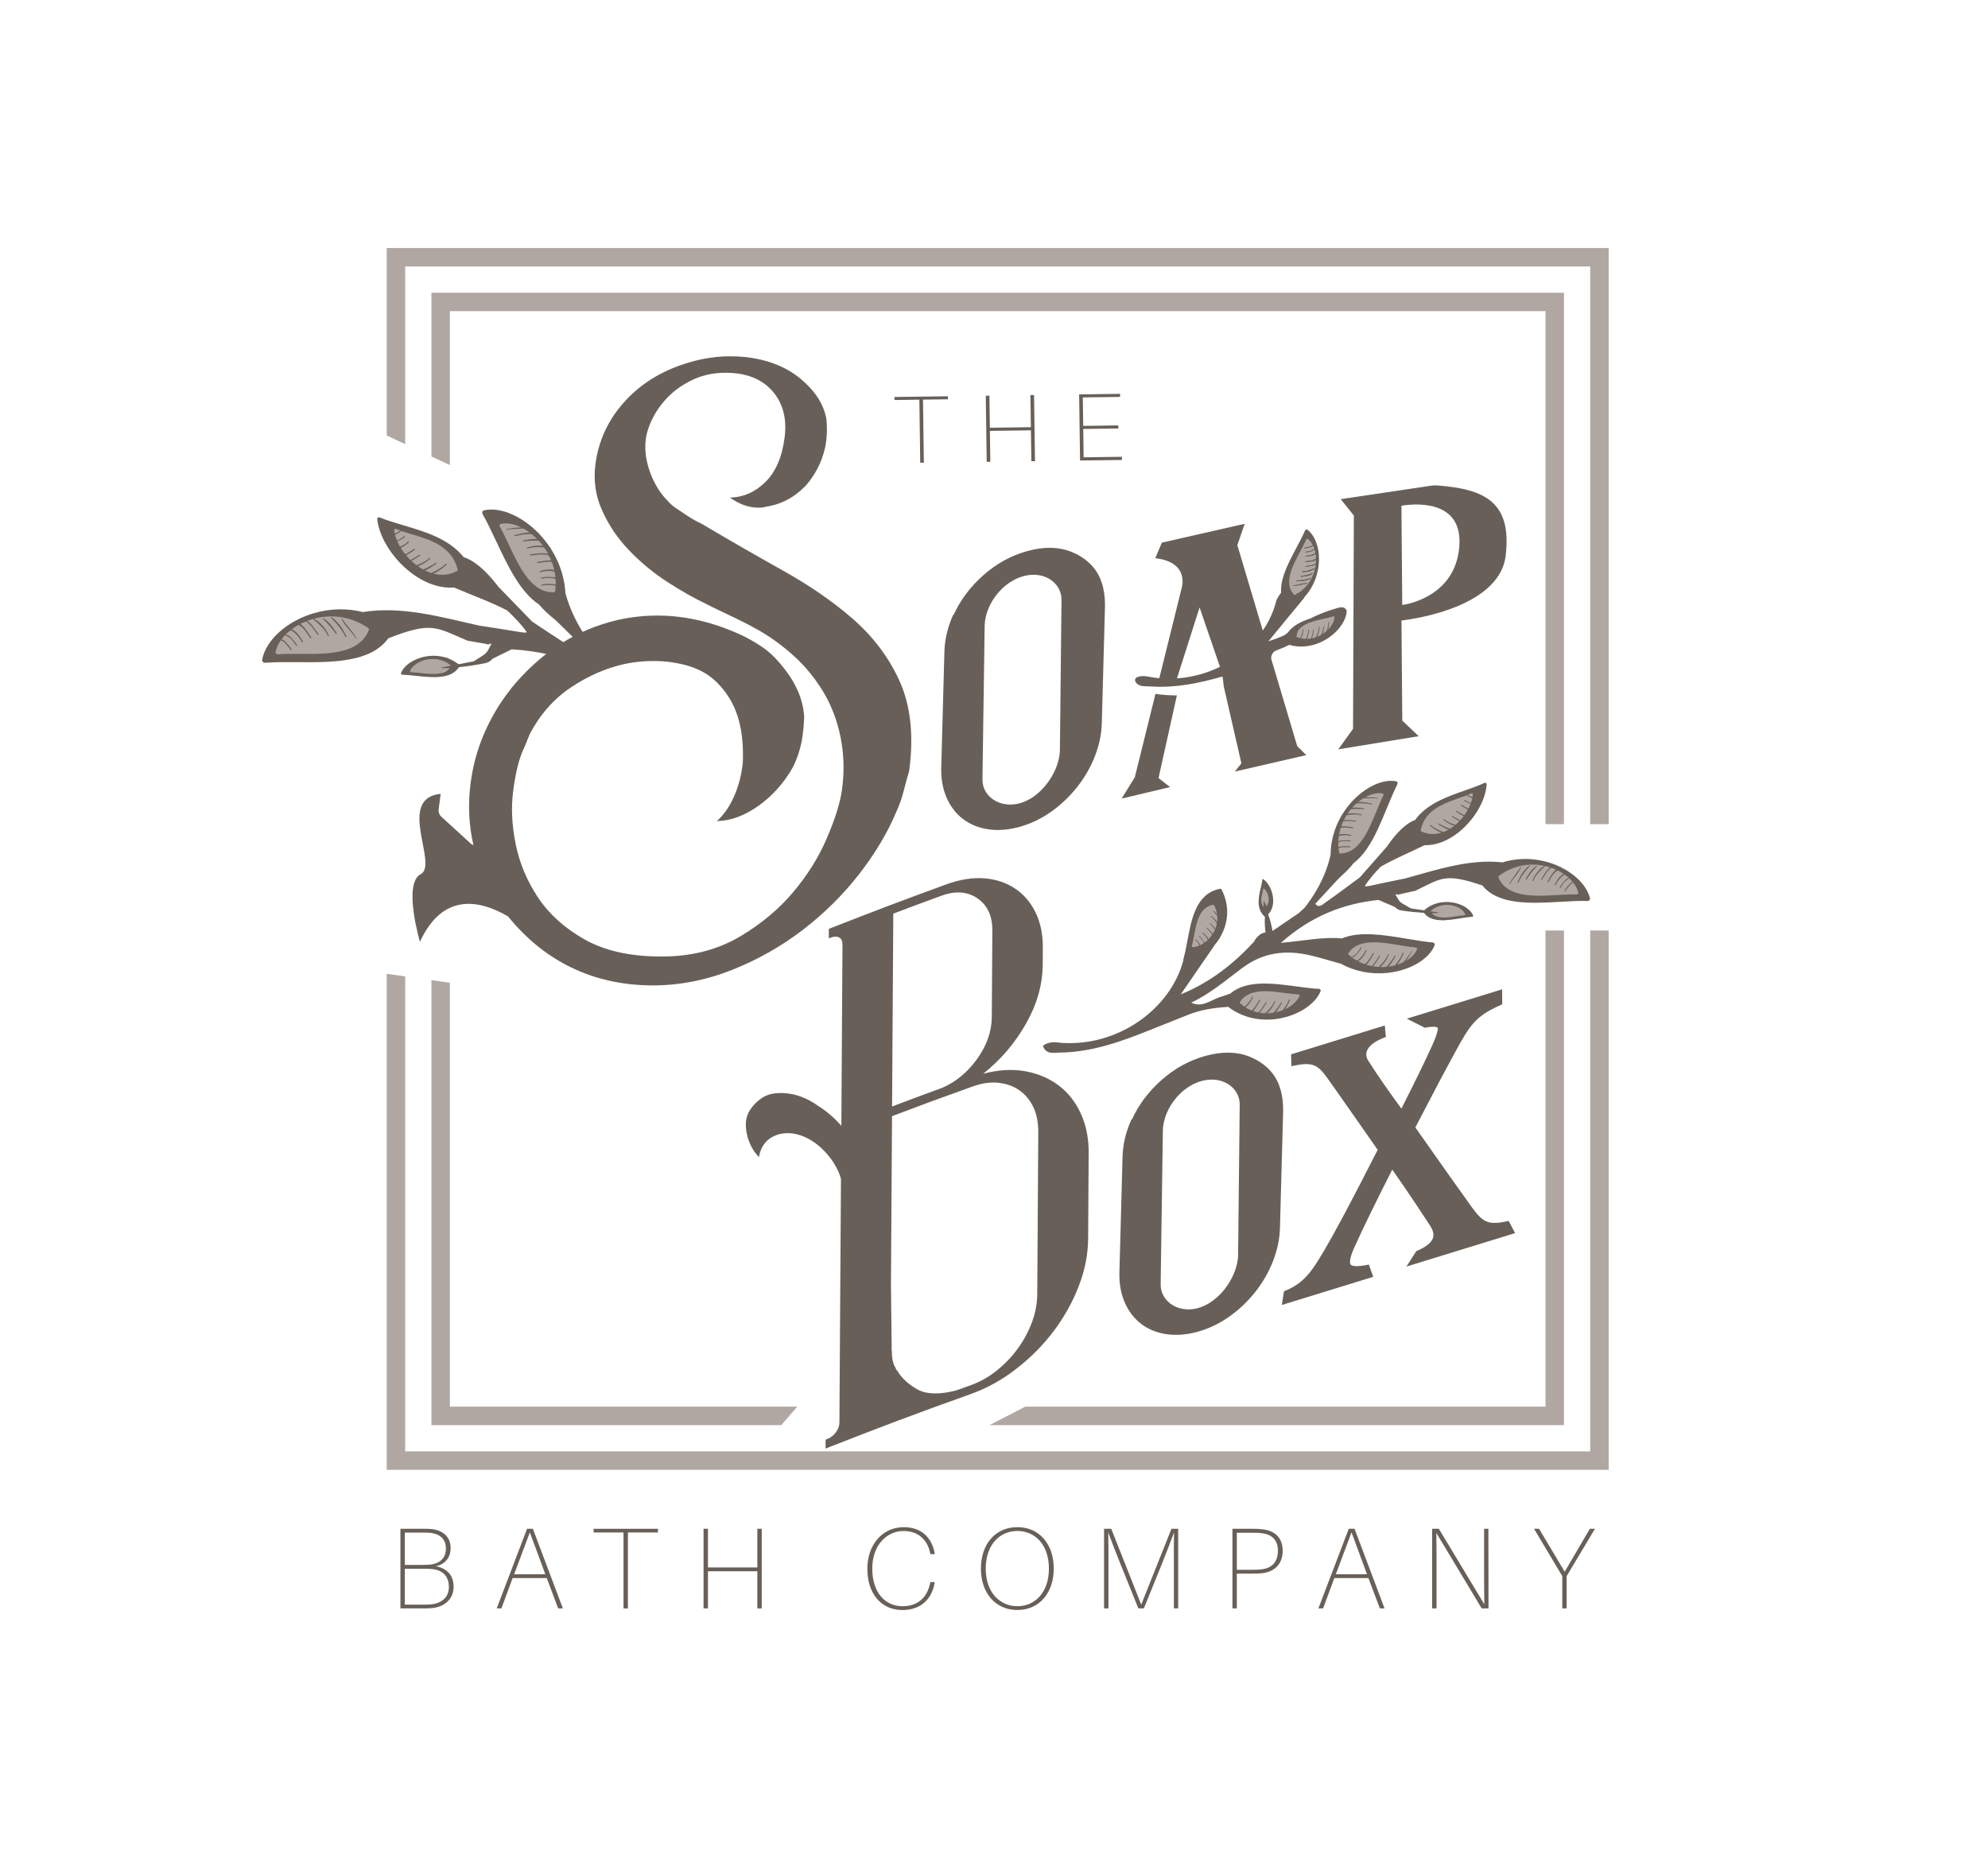 <?xml version="1.0" encoding="utf-8"?>
<!-- Generator: Adobe Illustrator 26.0.2, SVG Export Plug-In . SVG Version: 6.00 Build 0)  -->
<svg version="1.1" id="Layer_1" xmlns="http://www.w3.org/2000/svg" xmlns:xlink="http://www.w3.org/1999/xlink" x="0px" y="0px"
	 viewBox="0 0 459.74 428.04" style="enable-background:new 0 0 459.74 428.04;" xml:space="preserve">
<style type="text/css">
	.st0{fill:#B1A7A2;}
	.st1{fill:#686058;}
</style>
<g>
	<polygon class="st0" points="297.35,137.29 297.35,134.03 298.61,130.59 301.67,123.99 302.89,123.99 304.25,126.03 304.59,130.31 
		302.89,136.54 298.5,139.93 	"/>
	<polygon class="st0" points="299.07,147.1 300.29,145.3 301.5,143.8 305.15,142.52 309.28,141.3 310.27,142.52 308.61,145.52 
		304.7,148.37 300.38,147.97 	"/>
	<polygon class="st0" points="320.13,182.02 316.04,183.18 311.47,187.11 309.48,191.31 308.61,194.87 308.77,197.97 309.59,199.31 
		311.61,198.86 314.31,197.49 318.66,187.24 321.18,183.44 	"/>
	<polygon class="st0" points="327.73,189.65 326.5,194.34 330.61,194.34 335.72,192.45 340.02,188.41 341.9,184.64 341.97,182.47 
		337.63,183.74 330.81,186.78 	"/>
	<polygon class="st0" points="346.49,200.95 349.84,199.31 353.4,199.31 357.83,199.97 362.86,201.87 365.43,205.42 366.5,207.17 
		362.49,207.72 353.85,208.26 349.02,207.38 345.03,204.17 	"/>
	<polygon class="st0" points="330.15,210.48 332.2,209.54 335.04,208.93 337.53,209.54 339.57,211.25 338.84,211.6 333.8,212.86 
		330.81,211.84 	"/>
	<polygon class="st0" points="291.68,209.96 293.61,209.96 293.85,207.38 292.2,204.28 291.35,206.24 	"/>
	<polygon class="st0" points="310.27,219.06 314.31,217.23 321.18,217.23 330.15,218.74 328.94,220.4 327.12,222.35 320.79,224.38 
		315.48,224.13 310.87,221.98 	"/>
	<polygon class="st0" points="275.08,220.8 281.74,216.26 282.63,211.84 281.14,207.12 277.8,208.93 275.62,215.21 	"/>
	<polygon class="st0" points="284.62,231.12 288.5,228.83 296.88,228.83 302.08,229.61 302.68,231.21 299.07,233.97 291.35,235.19 
		285.77,233.42 	"/>
	<polygon class="st0" points="89.43,121.79 92.55,129.16 98.28,133.16 105.06,134.05 107.73,132.63 105.86,129.01 100.8,124.79 	"/>
	<polygon class="st0" points="114.24,121.05 115.93,125.55 122.85,136.98 127.87,139.25 129.56,138.71 129.56,134.44 128.14,129.31 
		125.1,124.65 119.49,120.45 116.46,119.64 	"/>
	<polygon class="st0" points="62.11,151.33 64.85,146.65 70.29,143.43 75.65,141.83 80.13,141.83 86.7,144.82 86.26,147.89 
		83.14,150.43 76.48,152.43 	"/>
	<polygon class="st0" points="93.67,154.78 95.99,152.78 98.89,152.16 100.8,152.06 103.35,152.06 104.29,152.96 104.97,154.07 
		103.35,155.1 100.8,156.25 93.62,155.7 	"/>
	<polygon class="st0" points="357.41,325.34 237.09,325.34 228.83,329.61 361.68,329.61 361.68,215.21 357.41,215.21 	"/>
	<g>
		<polygon class="st0" points="104.04,227.3 99.77,226.69 99.77,329.61 180.67,329.61 184.37,325.34 104.04,325.34 		"/>
		<polygon class="st0" points="99.77,67.7 99.77,105.57 104.04,107.57 104.04,71.97 357.41,71.97 357.41,190.62 361.68,190.62 
			361.68,67.7 		"/>
	</g>
	<g>
		<path class="st1" d="M104.9,366.99c0,3.04-2.35,4.73-5.02,4.94C99.13,372,98.63,372,97.93,372H92.6v-18.42h4.83
			c0.77,0,1.26,0,2.16,0.05c2.83,0.24,4.62,1.81,4.62,4.4c0,2.27-1.31,3.76-3.42,4.22C103.51,362.77,104.9,364.45,104.9,366.99
			 M93.61,361.94h4.22c0.43,0,0.88-0.03,1.47-0.05c1.92-0.16,3.82-1.12,3.82-3.71c0-2.64-1.95-3.58-3.95-3.68
			c-0.59-0.03-1.04-0.03-1.68-0.03h-3.87V361.94z M103.81,367.07c0-2.16-1.1-4.03-4.22-4.19c-0.61-0.05-0.99-0.05-1.41-0.05h-4.56
			v8.3h4.73c0.43,0,0.88-0.03,1.23-0.05C101.7,370.91,103.81,369.74,103.81,367.07"/>
		<path class="st1" d="M118.55,364.98l-2.59,7.02h-1.09l7.02-18.42h1.34l6.94,18.42h-1.09l-2.64-7.02H118.55z M126.11,364.1
			l-3.58-9.69l-3.63,9.69H126.11z"/>
		<polygon class="st1" points="145.21,354.44 145.21,372.01 144.19,372.01 144.19,354.44 137.28,354.44 137.28,353.59 
			152.15,353.59 152.15,354.44 		"/>
		<polygon class="st1" points="176.16,372 175.14,372 175.14,363.41 163.72,363.41 163.72,372 162.7,372 162.7,353.58 
			163.72,353.58 163.72,362.53 175.14,362.53 175.14,353.58 176.16,353.58 		"/>
		<path class="st1" d="M216.13,359.17l0.03,0.27h-1.01l-0.05-0.27c-0.59-2.91-2.64-5.07-6.14-5.07c-3.82,0-7.24,3.18-7.24,8.7
			c0,5.74,3.15,8.7,7.02,8.7c3.74,0,5.74-2.29,6.35-5.31l0.05-0.27h1.01l-0.03,0.27c-0.61,3.42-2.94,6.19-7.45,6.19
			c-4.78,0-8.09-3.68-8.09-9.53c0-5.71,3.6-9.64,8.44-9.64C213.22,353.21,215.52,355.8,216.13,359.17"/>
		<path class="st1" d="M243.69,362.79c0,5.53-3.26,9.58-8.41,9.58c-5.18,0-8.44-4.06-8.44-9.58c0-5.55,3.26-9.58,8.44-9.58
			C240.44,353.21,243.69,357.24,243.69,362.79 M242.57,362.79c0-5.55-3.25-8.7-7.29-8.7c-4.06,0-7.32,3.15-7.32,8.7
			c0,5.53,3.26,8.7,7.32,8.7C239.32,371.5,242.57,368.32,242.57,362.79"/>
		<path class="st1" d="M272.46,372h-0.99v-10.38c0-2.32-0.03-4.94,0.03-7.18c-0.83,2.24-1.84,4.89-2.77,7.18L264.53,372h-1.28
			l-4.19-10.41c-0.91-2.27-1.95-4.91-2.77-7.13c0.05,2.24,0.05,4.83,0.05,7.15V372h-1.02v-18.42h1.66l6.94,17.54l6.99-17.54h1.55
			V372z"/>
		<path class="st1" d="M296.63,358.66c0,3.2-2,4.83-4.54,5.18c-0.86,0.11-1.66,0.11-2.59,0.11h-3.47V372h-1.02v-18.42h4.48
			c0.94,0,1.74,0.03,2.59,0.14C294.68,354.04,296.63,355.53,296.63,358.66 M295.53,358.66c0-2.59-1.55-3.76-3.55-4.03
			c-0.77-0.11-1.49-0.13-2.43-0.13h-3.52v8.57h3.52c0.93,0,1.66-0.03,2.43-0.13C293.99,362.64,295.53,361.38,295.53,358.66"/>
		<path class="st1" d="M308.57,364.98l-2.59,7.02h-1.09l7.02-18.42h1.34l6.94,18.42h-1.09l-2.64-7.02H308.57z M316.13,364.1
			l-3.58-9.69l-3.63,9.69H316.13z"/>
		<path class="st1" d="M342.65,372l-10.49-17.46c0.05,2.4,0.05,5.23,0.05,7.63V372h-1.02v-18.42h1.55l10.52,17.46
			c-0.05-2.4-0.05-5.26-0.05-7.66v-9.8h0.99l0.03,18.42H342.65z"/>
		<polygon class="st1" points="362.3,372 361.29,372 361.29,364.53 354.75,353.58 355.92,353.58 361.85,363.52 367.67,353.58 
			368.85,353.58 362.3,364.53 		"/>
		<polygon class="st1" points="213.45,92.43 213.65,107.01 212.81,107.03 212.61,92.44 206.87,92.52 206.86,91.82 219.2,91.65 
			219.21,92.35 		"/>
		<polygon class="st1" points="239.35,106.66 238.51,106.67 238.41,99.53 228.92,99.66 229.02,106.8 228.18,106.81 227.97,91.52 
			228.81,91.51 228.91,98.93 238.4,98.8 238.29,91.38 239.13,91.37 		"/>
		<polygon class="st1" points="259.46,106.38 249.77,106.51 249.56,91.22 259.02,91.09 259.03,91.8 250.41,91.92 250.5,98.5 
			258.61,98.39 258.62,99.1 250.51,99.21 250.6,105.77 259.45,105.65 		"/>
		<path class="st1" d="M332.41,112.28c-0.48-0.04-0.97-0.02-1.45,0.05l-20.91,3.12l3.04,3.79l-0.19,49.33l-3.41,4.74l18.59-3.04
			l-3.79-3.61l-0.19-23.15c0,0,22.58-2.28,24.1-14.99C349.67,116.1,343.35,113.11,332.41,112.28z M337.37,127.4
			c-1.52,11.19-13.09,12.52-13.09,12.52l-0.19-22.96C328.83,116.21,338.89,116.21,337.37,127.4z"/>
		<path class="st1" d="M207.9,157.22c-2.54-5.46-6.15-10.16-10.81-14.2c-4.66-4.04-10.05-7.72-16.16-11.13
			c-6.1-3.41-12.29-6.96-18.55-10.68c-1.34-0.64-2.49-1.29-3.45-1.94c-0.95-0.65-1.79-1.21-2.51-1.67
			c-0.72-0.46-1.36-1.02-1.92-1.67c-1.72-1.7-3.07-3.83-4.04-6.36c-0.97-2.53-1.41-5.15-1.16-7.64c0.19-1.87,0.88-3.81,1.89-5.69
			c1.02-1.88,2.34-3.56,3.95-5.05c1.62-1.49,3.49-2.68,5.61-3.6c2.13-0.92,4.48-1.37,7.07-1.37c4.66,0,8.25,1.36,10.74,4.16
			c2.49,2.79,3.46,6.4,2.88,10.86c-0.57,4.46-2.05,7.88-4.42,10.23c-2.38,2.35-5.12,3.56-8.23,3.6c2.25,1.63,4.55,2.41,6.89,2.35
			c0.52-0.01,1.05-0.09,1.59-0.24c2.91-0.47,5.46-1.66,7.64-3.53c0.13-0.01,0.2-0.07,0.22-0.2c0.09-0.08,0.13-0.12,0.22-0.2
			c0.26-0.24,0.4-0.36,0.66-0.6c0.09-0.08,0.13-0.12,0.22-0.2c1.52-1.72,2.63-3.54,3.4-5.31c0.67-1.54,1.19-3.23,1.42-5.01
			c0.21-1.66,0.24-3.37,0.07-5.13c-0.59-3.51-2.65-6.62-5.99-9.4c-3.26-2.72-7.53-4.43-12.77-5.02c-1.15-0.12-2.37-0.17-3.67-0.17
			c-3.89,0-7.77,0.78-11.55,2.14c-5.06,1.82-9.5,4.66-13.07,8.76c-3.57,4.09-5.69,8.78-6.38,14.14c-0.47,3.7,0.04,7.24,1.56,10.62
			c1.51,3.37,3.58,6.45,6.21,9.19c2.63,2.74,5.56,5.18,8.78,7.28c3.23,2.11,6.31,3.84,9.24,5.23c0.44,0.23,0.65,0.34,1.09,0.56
			c2.08,1,4,1.92,5.77,2.77c1.77,0.85,3.5,1.75,5.19,2.71c2.89,1.67,5.62,3.67,8.17,6c2.55,2.33,4.76,5.03,6.64,8.11
			c1.87,3.09,3.21,6.54,4.01,10.39c0.8,3.84,0.99,8.16,0.32,12.65c-0.47,3.14-1.73,6.92-3.57,11.17c-1.84,4.25-4.4,8.33-7.69,12.23
			c-3.28,3.89-7.35,7.31-12.19,10.19c-4.84,2.88-10.45,4.47-16.82,4.66c-0.54,0-0.82,0.01-1.36,0.01
			c-7.26,0.04-13.21-1.33-17.86-3.95c-4.65-2.62-8.25-5.91-10.8-9.76c-2.55-3.85-4.26-7.97-5.13-12.31
			c-0.87-4.34-1.07-8.36-0.59-12.05c0.04-0.31,0.06-0.46,0.1-0.76c0.23-1.78,0.55-3.5,0.95-5.14c0.4-1.64,0.96-3.2,1.67-4.68
			c0.19-0.5,0.38-0.96,0.57-1.4c0.19-0.43,0.37-0.9,0.57-1.4c2.4-4.55,5.54-8.11,9.44-10.73c3.9-2.62,8.01-4.46,12.25-5.41
			c2.51-0.56,5.09-0.79,7.67-0.74c1.55,0.03,3.02,0.18,4.41,0.44c3.93,0.67,7.05,2.1,9.35,4.35c2.3,2.25,3.94,4.88,4.92,7.89
			c0.97,3.02,1.27,6.17,1.26,9.1c0,0.73-0.01,1.59-0.12,2.48c-0.28,2.17-0.8,4.22-1.56,6.15c-1.13,2.83-2.59,5.04-4.35,6.61
			c3.25-0.08,6.48-1.29,9.69-3.59c3.21-2.3,5.82-5.24,7.83-8.78c1.21-2.35,1.99-4.93,2.35-7.73c0.16-1.27,0.27-2.61,0.32-4
			c-0.23-4.28-2.16-8.45-5.77-12.58c-1.24-1.46-2.57-2.67-4-3.63c-1.43-0.96-2.88-1.8-4.34-2.52c-6.35-3-12.69-4.57-19.02-4.7
			c-3.36-0.07-6.71,0.27-10.04,1.02c-9.62,2.26-17.87,7.5-24.79,16.05c-0.02,0.13-0.1,0.25-0.24,0.36c-2.32,2.98-4.27,6.27-5.83,9.9
			c-1.57,3.63-2.61,7.47-3.13,11.55c-0.62,4.85-0.39,9.59,0.67,14.21c-0.35-0.19-0.54-0.29-0.54-0.29l-6.88-6.29
			c-0.47-0.43-0.7-1.06-0.62-1.69l0.46-3.6c-10.36,1.06-0.43,16.43-4.61,18.58c-4.17,2.16-0.18,15.64-0.18,15.64
			c5.23-11.32,13.64-9.79,20.37-5.87c0.55,0.68,1.11,1.35,1.71,2c8.05,8.94,18.64,13.86,31.44,13.96
			c6.41,0.05,12.69-1.22,18.63-3.57c5.94-2.35,11.39-5.45,16.34-9.23c4.95-3.79,9.29-8.09,13.02-12.86
			c3.72-4.77,6.61-9.61,8.66-14.49c0.72-1.59,1.28-3.16,1.67-4.71c0.39-1.55,0.82-3.11,1.28-4.67c0.01-0.03,0.01-0.06,0.02-0.09
			C211.37,169.97,210.57,162.97,207.9,157.22z"/>
	</g>
	<g>
		<g>
			<path class="st1" d="M292.69,215.79c0.02,0,0.03,0,0.04,0c0-0.03,0-0.05-0.01-0.08L292.69,215.79z"/>
			<path class="st1" d="M303.97,208.8c0.01,0.02,0.02,0.03,0.03,0.04c0.01,0,0.02-0.01,0.03-0.01
				C304.04,208.83,303.97,208.8,303.97,208.8z"/>
		</g>
		<g>
			<path class="st1" d="M326.47,194.92c0.01,0,0.01,0,0.02,0c0-0.02,0.01-0.03,0.01-0.05L326.47,194.92z"/>
			<path class="st1" d="M325.56,195.13c0.01,0.01,0.02,0.02,0.03,0.03c0.01,0,0.02,0,0.03,0L325.56,195.13z"/>
		</g>
		<path class="st1" d="M311.14,197.36c-0.95,0.24-1.9,0.49-2.85,0.73c-1.22,3.2-2.45,6.4-3.67,9.61l-0.05-0.03
			c3.09-3.54,7.64-5.69,9.73-10.18C313.26,197.2,312.11,199.62,311.14,197.36"/>
		<path class="st1" d="M298.33,231.26c-0.6,1.45-1.48,2.98-2.79,3.91c-0.05,0.04-0.13-0.03-0.09-0.09c1.08-1.21,2.04-2.4,2.68-3.91
			C298.18,231.06,298.37,231.15,298.33,231.26"/>
		<path class="st1" d="M296.44,231.99c-0.65,1.07-1.33,2.4-2.48,3.03c-0.06,0.03-0.15-0.04-0.09-0.09c0.94-0.97,1.7-1.92,2.4-3.07
			C296.34,231.75,296.51,231.88,296.44,231.99"/>
		<path class="st1" d="M294.89,231.62c-0.51,1.38-1.61,2.8-2.93,3.52c-0.04,0.03-0.11-0.03-0.07-0.07c1.1-1.09,2.26-2.05,2.82-3.53
			C294.75,231.43,294.93,231.51,294.89,231.62"/>
		<path class="st1" d="M292.86,231.96c-0.71,1.05-1.3,2.44-2.56,2.97c-0.05,0.02-0.13-0.02-0.14-0.08c-0.01-0.1-0.01-0.19-0.01-0.29
			c0-0.05,0.07-0.08,0.1-0.02c0.17,0.41,1.2-0.84,1.38-1.07c0.39-0.53,0.71-1.09,1.07-1.63
			C292.77,231.74,292.93,231.86,292.86,231.96"/>
		<path class="st1" d="M291.43,231.38c-0.49,0.73-1.69,3.48-3,2.88c-0.06-0.03-0.05-0.11,0.01-0.12c1.46-0.21,2.09-1.83,2.81-2.89
			C291.34,231.14,291.51,231.27,291.43,231.38"/>
		<path class="st1" d="M289.75,230.63c-0.45,1.03-1.21,2.27-2.35,2.68c-0.06,0.02-0.16-0.02-0.16-0.09c0-0.1,0-0.2,0-0.3
			c0-0.06,0.09-0.06,0.11-0.01c0.02,0.04,0.04,0.09,0.06,0.14c0.99-0.57,1.68-1.48,2.14-2.5
			C289.6,230.43,289.8,230.51,289.75,230.63"/>
		<path class="st1" d="M287.47,229.19c-0.21,0.55-0.66,1.07-1.06,1.5c-0.19,0.2-0.66,0.79-1.01,0.55c-0.05-0.03-0.02-0.09,0.03-0.1
			c0.43-0.09,0.82-0.6,1.08-0.9c0.29-0.34,0.61-0.71,0.77-1.12C287.33,228.99,287.51,229.07,287.47,229.19"/>
		<path class="st1" d="M280.66,207.4c1.02,0.86,1.7,2.05,2.61,3.02c0.03,0.03-0.03,0.08-0.06,0.06c-1.08-0.79-1.64-2.1-2.62-3
			C280.55,207.43,280.61,207.35,280.66,207.4"/>
		<path class="st1" d="M280.6,209.04c1.03,0.8,2.05,1.84,2.5,3.09c0.02,0.05-0.06,0.1-0.09,0.05c-0.73-1.13-1.46-2.16-2.52-3.01
			C280.41,209.11,280.52,208.97,280.6,209.04"/>
		<path class="st1" d="M280.76,210.7c0.71,0.75,1.62,1.6,1.87,2.66c0.01,0.05-0.06,0.11-0.09,0.05c-0.56-0.96-1.16-1.78-1.92-2.6
			C280.54,210.73,280.68,210.63,280.76,210.7"/>
		<path class="st1" d="M280.12,211.86c0.99,0.71,1.88,1.91,2.16,3.12c0.01,0.04-0.05,0.09-0.07,0.04c-0.62-1.12-1.14-2.26-2.19-3.03
			C279.94,211.93,280.04,211.8,280.12,211.86"/>
		<path class="st1" d="M279.94,213.55c0.68,0.8,1.66,1.58,1.8,2.7c0.01,0.05-0.04,0.1-0.09,0.09c-0.08-0.01-0.16-0.03-0.23-0.05
			c-0.04-0.01-0.05-0.08,0-0.08c0.36-0.04-0.4-1.15-0.55-1.34c-0.33-0.43-0.72-0.81-1.06-1.22
			C279.74,213.58,279.88,213.47,279.94,213.55"/>
		<path class="st1" d="M279.16,214.56c0.47,0.55,2.4,2.12,1.63,3.03c-0.04,0.04-0.1,0.01-0.09-0.04c0.16-1.21-1-2.07-1.68-2.89
			C278.95,214.59,279.09,214.48,279.16,214.56"/>
		<path class="st1" d="M278.19,215.74c0.73,0.59,1.54,1.47,1.62,2.47c0,0.05-0.05,0.12-0.11,0.11c-0.08-0.02-0.16-0.04-0.24-0.07
			c-0.05-0.01-0.03-0.08,0.02-0.09c0.04-0.01,0.08-0.01,0.12-0.02c-0.23-0.92-0.81-1.67-1.52-2.26
			C277.99,215.81,278.11,215.67,278.19,215.74"/>
		<path class="st1" d="M277.43,216.52c0.37,0.34,0.69,0.77,0.96,1.2c0.14,0.23,0.49,0.71,0.26,0.99c-0.03,0.03-0.08,0.02-0.08-0.02
			c-0.04-0.75-0.73-1.56-1.24-2.04C277.25,216.59,277.35,216.46,277.43,216.52"/>
		<path class="st1" d="M276.53,217.24c0.39,0.29,0.71,0.76,0.96,1.17c0.12,0.2,0.49,0.7,0.21,0.93c-0.04,0.03-0.08,0-0.07-0.04
			c0.03-0.37-0.3-0.79-0.48-1.06c-0.2-0.3-0.43-0.64-0.72-0.87C276.35,217.31,276.45,217.18,276.53,217.24"/>
		<path class="st1" d="M326.54,220c-0.67,1.46-1.83,2.64-2.66,4.01c-0.03,0.05-0.11,0-0.09-0.05c0.57-1.51,1.91-2.58,2.64-4.01
			C326.46,219.89,326.57,219.93,326.54,220"/>
		<path class="st1" d="M324.61,220.46c-0.59,1.45-1.48,2.98-2.79,3.91c-0.05,0.04-0.13-0.03-0.09-0.08c1.08-1.21,2.04-2.4,2.68-3.91
			C324.46,220.26,324.66,220.34,324.61,220.46"/>
		<path class="st1" d="M322.72,221.18c-0.65,1.07-1.33,2.4-2.48,3.03c-0.06,0.03-0.15-0.04-0.09-0.09c0.94-0.97,1.7-1.92,2.4-3.07
			C322.62,220.94,322.79,221.07,322.72,221.18"/>
		<path class="st1" d="M321.17,220.82c-0.51,1.38-1.61,2.8-2.93,3.52c-0.04,0.02-0.11-0.03-0.07-0.07c1.1-1.09,2.26-2.05,2.82-3.53
			C321.03,220.62,321.21,220.7,321.17,220.82"/>
		<path class="st1" d="M319.14,221.15c-0.71,1.05-1.3,2.44-2.56,2.97c-0.05,0.02-0.13-0.02-0.14-0.08c-0.01-0.1-0.01-0.19-0.01-0.29
			c0-0.05,0.07-0.08,0.1-0.02c0.17,0.41,1.2-0.84,1.38-1.07c0.39-0.52,0.71-1.09,1.07-1.63
			C319.05,220.93,319.21,221.05,319.14,221.15"/>
		<path class="st1" d="M317.72,220.57c-0.49,0.73-1.69,3.48-3,2.88c-0.06-0.03-0.05-0.11,0.01-0.12c1.46-0.21,2.09-1.83,2.81-2.89
			C317.62,220.33,317.79,220.46,317.72,220.57"/>
		<path class="st1" d="M316.03,219.83c-0.45,1.03-1.21,2.27-2.35,2.68c-0.06,0.02-0.16-0.02-0.16-0.09c0-0.1,0-0.2,0-0.3
			c0-0.06,0.09-0.06,0.11-0.01c0.02,0.04,0.04,0.09,0.06,0.14c0.99-0.57,1.68-1.48,2.14-2.5
			C315.88,219.62,316.08,219.71,316.03,219.83"/>
		<path class="st1" d="M314.87,219.19c-0.28,0.55-0.67,1.06-1.09,1.51c-0.22,0.24-0.66,0.79-1.07,0.62c-0.05-0.02-0.05-0.09,0-0.1
			c0.86-0.29,1.58-1.35,1.97-2.1C314.75,219.01,314.93,219.08,314.87,219.19"/>
		<path class="st1" d="M349.03,204.49c0.67-1.46,1.83-2.64,2.66-4.01c0.03-0.05,0.11,0,0.09,0.05c-0.57,1.51-1.91,2.58-2.64,4.01
			C349.11,204.6,349,204.56,349.03,204.49"/>
		<path class="st1" d="M350.96,204.03c0.6-1.45,1.48-2.98,2.79-3.91c0.05-0.04,0.13,0.04,0.09,0.09c-1.08,1.21-2.04,2.4-2.68,3.91
			C351.11,204.23,350.91,204.14,350.96,204.03"/>
		<path class="st1" d="M352.84,203.31c0.65-1.07,1.33-2.39,2.48-3.03c0.06-0.03,0.15,0.03,0.09,0.09c-0.94,0.97-1.7,1.93-2.4,3.07
			C352.95,203.55,352.78,203.42,352.84,203.31"/>
		<path class="st1" d="M354.4,203.67c0.51-1.38,1.61-2.8,2.93-3.52c0.04-0.02,0.12,0.03,0.07,0.07c-1.1,1.09-2.26,2.05-2.82,3.53
			C354.54,203.86,354.35,203.78,354.4,203.67"/>
		<path class="st1" d="M356.42,203.33c0.71-1.05,1.3-2.44,2.56-2.97c0.05-0.02,0.13,0.02,0.14,0.08c0.01,0.09,0.01,0.19,0.01,0.29
			c0,0.05-0.07,0.08-0.1,0.02c-0.17-0.41-1.2,0.84-1.38,1.07c-0.39,0.53-0.71,1.1-1.07,1.63
			C356.51,203.55,356.35,203.43,356.42,203.33"/>
		<path class="st1" d="M357.85,203.92c0.49-0.73,1.69-3.48,3-2.88c0.06,0.03,0.05,0.11-0.01,0.12c-1.46,0.21-2.09,1.83-2.81,2.89
			C357.95,204.15,357.78,204.02,357.85,203.92"/>
		<path class="st1" d="M359.54,204.66c0.45-1.03,1.21-2.27,2.35-2.68c0.06-0.02,0.16,0.02,0.16,0.09c0,0.1,0,0.2,0,0.3
			c0,0.06-0.09,0.06-0.11,0.01c-0.02-0.05-0.04-0.09-0.06-0.14c-0.99,0.57-1.68,1.48-2.14,2.5
			C359.68,204.86,359.48,204.78,359.54,204.66"/>
		<path class="st1" d="M360.69,205.29c0.28-0.55,0.67-1.06,1.09-1.51c0.22-0.24,0.66-0.79,1.07-0.62c0.05,0.02,0.05,0.09,0,0.1
			c-0.86,0.29-1.58,1.35-1.97,2.1C360.82,205.48,360.64,205.4,360.69,205.29"/>
		<path class="st1" d="M361.82,206.1c0.21-0.55,0.66-1.07,1.05-1.5c0.19-0.2,0.66-0.79,1.01-0.55c0.05,0.03,0.02,0.09-0.03,0.1
			c-0.43,0.09-0.82,0.6-1.08,0.9c-0.29,0.33-0.61,0.71-0.77,1.12C361.96,206.3,361.77,206.22,361.82,206.1"/>
		<path class="st1" d="M318.61,184.59c-1.57-0.34-3.21-0.11-4.81-0.27c-0.06-0.01-0.06,0.09-0.01,0.1c1.55,0.45,3.21,0.01,4.79,0.29
			C318.66,184.72,318.69,184.61,318.61,184.59"/>
		<path class="st1" d="M317.2,185.88c-1.52-0.39-3.27-0.6-4.8-0.11c-0.06,0.02-0.05,0.13,0.02,0.12c1.62-0.14,3.15-0.2,4.74,0.19
			C317.28,186.12,317.33,185.91,317.2,185.88"/>
		<path class="st1" d="M315.38,186.94c-1.24-0.12-2.72-0.37-3.91,0.17c-0.06,0.03-0.06,0.14,0.02,0.13c1.34-0.17,2.56-0.21,3.9-0.09
			C315.52,187.17,315.51,186.95,315.38,186.94"/>
		<path class="st1" d="M314.88,188.38c-1.41-0.42-3.21-0.39-4.58,0.24c-0.05,0.02-0.05,0.11,0.01,0.1c1.53-0.23,3-0.58,4.51-0.15
			C314.95,188.61,315,188.42,314.88,188.38"/>
		<path class="st1" d="M313.55,189.8c-1.27-0.06-2.73-0.42-3.91,0.27c-0.05,0.03-0.06,0.12-0.02,0.16c0.07,0.06,0.14,0.12,0.22,0.18
			c0.04,0.03,0.11-0.01,0.08-0.07c-0.23-0.38,1.39-0.46,1.68-0.46c0.65,0,1.3,0.09,1.95,0.12
			C313.67,190.01,313.67,189.81,313.55,189.8"/>
		<path class="st1" d="M312.87,191.32c-0.87-0.05-3.8-0.73-4.1,0.68c-0.01,0.06,0.06,0.1,0.1,0.06c1.04-1.04,2.72-0.58,4-0.52
			C313.01,191.54,313,191.32,312.87,191.32"/>
		<path class="st1" d="M312.46,193.11c-1.1-0.26-2.54-0.39-3.55,0.28c-0.05,0.03-0.08,0.14-0.02,0.18c0.08,0.06,0.16,0.12,0.24,0.18
			c0.05,0.03,0.1-0.03,0.07-0.08c-0.02-0.04-0.05-0.09-0.07-0.13c1.05-0.45,2.19-0.46,3.28-0.22
			C312.54,193.35,312.59,193.14,312.46,193.11"/>
		<path class="st1" d="M312.28,194.42c-0.6-0.1-1.25-0.09-1.86-0.03c-0.32,0.03-1.03,0.06-1.14,0.49c-0.01,0.05,0.04,0.09,0.08,0.06
			c0.74-0.51,2.03-0.45,2.87-0.32C312.35,194.63,312.4,194.44,312.28,194.42"/>
		<path class="st1" d="M312.25,195.8c-0.57-0.16-1.25-0.11-1.83-0.05c-0.28,0.03-1.03,0.05-1.05,0.48c0,0.06,0.06,0.07,0.1,0.04
			c0.33-0.3,0.98-0.3,1.37-0.33c0.44-0.03,0.93-0.06,1.36,0.05C312.32,196.03,312.37,195.83,312.25,195.8"/>
		<path class="st1" d="M330.65,190.95c1.22,0.99,2.73,1.9,4.32,2.09c0.07,0.01,0.1-0.1,0.04-0.12c-1.53-0.54-2.95-1.12-4.23-2.14
			C330.68,190.71,330.55,190.87,330.65,190.95"/>
		<path class="st1" d="M332.65,190.68c1.08,0.63,2.32,1.46,3.63,1.47c0.06,0,0.11-0.1,0.04-0.12c-1.29-0.4-2.41-0.87-3.58-1.54
			C332.62,190.42,332.53,190.62,332.65,190.68"/>
		<path class="st1" d="M333.83,189.62c1.11,0.96,2.76,1.68,4.26,1.68c0.05,0,0.09-0.08,0.03-0.1c-1.48-0.42-2.97-0.72-4.17-1.74
			C333.86,189.38,333.74,189.54,333.83,189.62"/>
		<path class="st1" d="M335.77,188.94c1.13,0.58,2.31,1.52,3.67,1.37c0.06-0.01,0.11-0.08,0.08-0.14c-0.04-0.09-0.08-0.17-0.12-0.26
			c-0.02-0.05-0.1-0.03-0.1,0.03c0.05,0.44-1.46-0.16-1.72-0.28c-0.59-0.27-1.15-0.62-1.73-0.92
			C335.74,188.7,335.66,188.88,335.77,188.94"/>
		<path class="st1" d="M336.74,187.74c0.78,0.41,3.15,2.24,4.01,1.08c0.04-0.05-0.01-0.12-0.07-0.1c-1.38,0.52-2.71-0.6-3.85-1.18
			C336.72,187.49,336.63,187.68,336.74,187.74"/>
		<path class="st1" d="M337.87,186.28c0.89,0.69,2.15,1.41,3.35,1.22c0.06-0.01,0.13-0.09,0.09-0.16c-0.05-0.09-0.09-0.18-0.14-0.26
			c-0.03-0.05-0.1-0.01-0.1,0.04c0,0.05,0.01,0.1,0.01,0.15c-1.14-0.02-2.19-0.49-3.08-1.16
			C337.9,186.03,337.76,186.2,337.87,186.28"/>
		<path class="st1" d="M338.57,185.17c0.51,0.34,1.1,0.6,1.68,0.8c0.31,0.1,0.96,0.38,1.24,0.03c0.03-0.04,0-0.1-0.05-0.09
			c-0.89,0.16-2.03-0.43-2.74-0.9C338.6,184.94,338.47,185.1,338.57,185.17"/>
		<path class="st1" d="M339.17,183.92c0.45,0.38,1.09,0.62,1.64,0.81c0.26,0.09,0.96,0.38,1.15,0c0.03-0.05-0.03-0.09-0.07-0.08
			c-0.42,0.13-1.01-0.13-1.38-0.27c-0.41-0.16-0.87-0.33-1.22-0.61C339.2,183.68,339.08,183.84,339.17,183.92"/>
		<polygon class="st1" points="292.27,210.82 292.2,208.26 293.15,210.09 		"/>
		<g>
			<path class="st1" d="M272.16,160.84c-1.74-0.01-3.43-0.12-4.95-0.35l-4.78,19.28l-3.04,4.93l11.19-2.66l-2.66-2.09L272.16,160.84
				z"/>
			<path class="st1" d="M302.08,174.65l-2.09-2.09l-13.85-46.49l1.71-4.93l-19.16,4.36l-1.52,3.6c8.16,0.95,6.07,7.02,6.07,7.02
				l-5.19,20.93c1.22,0.23,2.57,0.36,3.96,0.39l5.4-16.95l5.1,14.86l-7.54,2.04c3.01-0.18,5.9-0.71,7.7-1.39
				c0.14,0.83,0.2,1.83,0.33,2.74l4.08,17.81l-1.52,1.9L302.08,174.65z"/>
		</g>
		<path class="st1" d="M300.75,137.59c-0.18-0.2-0.36-0.34-0.54-0.46c-0.24,0.16-0.45,0.33-0.71,0.47c-0.1,0.06-0.23,0.04-0.29-0.03
			c-0.18-0.2-0.32-0.41-0.45-0.63c-0.65,0.16-1.29,0.56-1.94,0.74c-0.03,0.01-0.2-0.47-0.3-0.72l-0.14-0.08
			c-0.43,0.72-1.06,1.38-1.25,2.16c-2.84,11.34-15.56,19.51-28.42,17.66c-1.16-0.17-2.4-0.61-3.74-0.08
			c-0.4,0.16-0.6,0.65-0.39,1.03c0.7,1.27,2.13,1.02,3.37,1.11c6.84,0.48,13.33-1.2,19.77-3.18c2.87-0.88,5.42-1.41,8.29-2.28
			c-0.24-1.16-0.02-2.59,1.48-3c1.47-0.54,2.85-1.22,4.21-1.96c0.07-1.03,0.26-2.05,0.59-3.02c-2.17,1.19-4.46,2.22-6.95,2.99
			c2.77-3.37,5.54-6.73,8.31-10.1C301.35,137.99,301.05,137.79,300.75,137.59z"/>
		<polygon class="st1" points="298.76,138.44 298.5,138.54 298.71,138.72 		"/>
		<path class="st1" d="M302.36,122.51c-0.08-0.06-0.19-0.08-0.31-0.04c-0.11,0.04-0.2,0.12-0.25,0.22c-0.54,1.26-1.25,2.6-2,4.01
			c-2.53,4.77-5.39,10.17-2.02,14.05c0.09,0.11,0.27,0.13,0.42,0.05c0.73-0.39,1.41-0.85,2.04-1.35c2.33-1.88,3.91-4.48,4.52-7.53
			C305.55,128.08,304.56,124.21,302.36,122.51z M304.16,131.31c-0.44,2.16-1.55,4-3.2,5.33c-0.45,0.36-0.93,0.68-1.45,0.96
			c-0.1,0.06-0.23,0.04-0.29-0.03c-2.39-2.75-0.36-6.58,1.43-9.95c0.53-1,1.03-1.94,1.41-2.84c0.03-0.07,0.1-0.13,0.18-0.15
			c0.08-0.03,0.16-0.01,0.22,0.03C304,125.86,304.71,128.6,304.16,131.31z"/>
		<path class="st1" d="M298.99,135.5c1.14,0,2.24-0.4,3.37-0.53c0.04-0.01,0.03-0.07-0.01-0.07c-1.14-0.08-2.23,0.46-3.36,0.51
			C298.94,135.41,298.93,135.5,298.99,135.5"/>
		<path class="st1" d="M299.85,134.39c1.11,0.05,2.36-0.07,3.34-0.64c0.04-0.02,0.02-0.1-0.03-0.08c-1.1,0.34-2.15,0.61-3.31,0.57
			C299.77,134.24,299.76,134.39,299.85,134.39"/>
		<path class="st1" d="M300.88,133.39c0.88-0.1,1.94-0.15,2.69-0.7c0.04-0.03,0.02-0.1-0.03-0.09c-0.9,0.32-1.74,0.52-2.69,0.64
			C300.75,133.25,300.78,133.4,300.88,133.39"/>
		<path class="st1" d="M301.1,132.28c1.04,0.08,2.28-0.21,3.14-0.85c0.03-0.02,0.02-0.08-0.02-0.07c-1.02,0.38-1.99,0.85-3.11,0.77
			C301.02,132.14,301.01,132.28,301.1,132.28"/>
		<path class="st1" d="M301.92,131.08c0.89-0.14,1.96-0.11,2.67-0.77c0.03-0.03,0.03-0.09-0.01-0.11c-0.06-0.03-0.12-0.07-0.18-0.09
			c-0.03-0.02-0.07,0.03-0.04,0.06c0.21,0.23-0.9,0.53-1.1,0.57c-0.45,0.09-0.91,0.13-1.37,0.21
			C301.8,130.95,301.83,131.09,301.92,131.08"/>
		<path class="st1" d="M301.96,129.98c0.61-0.1,2.74-0.06,2.74-1.08c0-0.05-0.05-0.06-0.08-0.03c-0.57,0.88-1.8,0.8-2.69,0.96
			C301.84,129.85,301.87,130,301.96,129.98"/>
		<path class="st1" d="M301.98,128.68c0.8,0.01,1.82-0.11,2.42-0.72c0.03-0.03,0.03-0.11-0.01-0.13c-0.07-0.03-0.13-0.06-0.19-0.09
			c-0.04-0.02-0.06,0.04-0.04,0.07c0.02,0.03,0.05,0.05,0.07,0.08c-0.66,0.47-1.45,0.64-2.24,0.64
			C301.9,128.52,301.89,128.68,301.98,128.68"/>
		<path class="st1" d="M301.92,127.75c0.43-0.02,0.88-0.12,1.29-0.25c0.22-0.07,0.71-0.19,0.72-0.51c0-0.03-0.04-0.06-0.07-0.03
			c-0.44,0.46-1.34,0.61-1.94,0.65C301.84,127.61,301.83,127.75,301.92,127.75"/>
		<path class="st1" d="M301.73,126.78c0.42,0.03,0.88-0.11,1.28-0.24c0.19-0.06,0.71-0.19,0.65-0.49c-0.01-0.04-0.05-0.04-0.07-0.01
			c-0.19,0.25-0.63,0.35-0.9,0.43c-0.3,0.08-0.64,0.18-0.95,0.17C301.65,126.64,301.64,126.78,301.73,126.78"/>
		<path class="st1" d="M298.99,135.5c1.14,0,2.24-0.4,3.37-0.53c0.04-0.01,0.03-0.07-0.01-0.07c-1.14-0.08-2.23,0.46-3.36,0.51
			C298.94,135.41,298.93,135.5,298.99,135.5"/>
		<path class="st1" d="M299.85,134.39c1.11,0.05,2.36-0.07,3.34-0.64c0.04-0.02,0.02-0.1-0.03-0.08c-1.1,0.34-2.15,0.61-3.31,0.57
			C299.77,134.24,299.76,134.39,299.85,134.39"/>
		<path class="st1" d="M300.88,133.39c0.88-0.1,1.94-0.15,2.69-0.7c0.04-0.03,0.02-0.1-0.03-0.09c-0.9,0.32-1.74,0.52-2.69,0.64
			C300.75,133.25,300.78,133.4,300.88,133.39"/>
		<path class="st1" d="M301.1,132.28c1.04,0.08,2.28-0.21,3.14-0.85c0.03-0.02,0.02-0.08-0.02-0.07c-1.02,0.38-1.99,0.85-3.11,0.77
			C301.02,132.14,301.01,132.28,301.1,132.28"/>
		<path class="st1" d="M301.92,131.08c0.89-0.14,1.96-0.11,2.67-0.77c0.03-0.03,0.03-0.09-0.01-0.11c-0.06-0.03-0.12-0.07-0.18-0.09
			c-0.03-0.02-0.07,0.03-0.04,0.06c0.21,0.23-0.9,0.53-1.1,0.57c-0.45,0.09-0.91,0.13-1.37,0.21
			C301.8,130.95,301.83,131.09,301.92,131.08"/>
		<path class="st1" d="M301.96,129.98c0.61-0.1,2.74-0.06,2.74-1.08c0-0.05-0.05-0.06-0.08-0.03c-0.57,0.88-1.8,0.8-2.69,0.96
			C301.84,129.85,301.87,130,301.96,129.98"/>
		<path class="st1" d="M301.98,128.68c0.8,0.01,1.82-0.11,2.42-0.72c0.03-0.03,0.03-0.11-0.01-0.13c-0.07-0.03-0.13-0.06-0.19-0.09
			c-0.04-0.02-0.06,0.04-0.04,0.07c0.02,0.03,0.05,0.05,0.07,0.08c-0.66,0.47-1.45,0.64-2.24,0.64
			C301.9,128.52,301.89,128.68,301.98,128.68"/>
		<path class="st1" d="M301.92,127.75c0.43-0.02,0.88-0.12,1.29-0.25c0.22-0.07,0.71-0.19,0.72-0.51c0-0.03-0.04-0.06-0.07-0.03
			c-0.44,0.46-1.34,0.61-1.94,0.65C301.84,127.61,301.83,127.75,301.92,127.75"/>
		<path class="st1" d="M301.73,126.78c0.42,0.03,0.88-0.11,1.28-0.24c0.19-0.06,0.71-0.19,0.65-0.49c-0.01-0.04-0.05-0.04-0.07-0.01
			c-0.19,0.25-0.63,0.35-0.9,0.43c-0.3,0.08-0.64,0.18-0.95,0.17C301.65,126.64,301.64,126.78,301.73,126.78"/>
		<path class="st1" d="M311.31,141.03c-0.06-0.04-0.04-0.15-0.11-0.15c-0.6-0.84-1.98-0.22-2.92,0.06c-1.84,0.54-3.58,1.25-5.24,2.1
			c-2.16,0.7-4.1,1.67-5.25,3.3c-0.57,0.43-1.14,0.87-1.69,1.34c-1.17,0.98-2.07,2.6-3.99,2.38c-0.9,0.77-0.46,1.5,0.08,2.22
			c1.57-1.46,3.37-2.5,5.25-3.37c0.5,0.18,1.01,0.34,1.53,0.44c2.42,0.47,4.96,0.05,7.32-1.25c2.66-1.46,4.63-3.87,5.05-6.07
			c0.05-0.12,0.07-0.25,0.05-0.39c0.01-0.12,0.04-0.25,0.05-0.36C311.43,141.17,311.38,141.08,311.31,141.03z M305.45,146.88
			c-1.45,0.8-3.01,1.06-4.49,0.77c-0.4-0.08-0.8-0.2-1.18-0.35c-0.08-0.03-0.12-0.11-0.11-0.18c0.58-2.68,3.69-3.38,6.43-4
			c0.81-0.18,1.58-0.36,2.27-0.57c0.06-0.02,0.12-0.01,0.17,0.02c0.05,0.03,0.08,0.08,0.08,0.14
			C308.57,144.16,307.27,145.88,305.45,146.88z"/>
		<path class="st1" d="M307.38,143.88c-0.04,1.13-0.25,2.38-0.91,3.34c-0.03,0.04-0.1,0.01-0.08-0.04c0.43-1.09,0.78-2.13,0.83-3.31
			C307.23,143.78,307.39,143.78,307.38,143.88"/>
		<path class="st1" d="M306.29,144.84c-0.17,0.88-0.3,1.95-0.92,2.67c-0.03,0.04-0.11,0.01-0.08-0.04c0.39-0.89,0.67-1.73,0.86-2.68
			C306.16,144.7,306.31,144.74,306.29,144.84"/>
		<path class="st1" d="M305.15,144.98c0,1.06-0.39,2.3-1.1,3.11c-0.02,0.03-0.09,0.01-0.07-0.03c0.47-1.01,1.01-1.95,1.02-3.09
			C305.01,144.88,305.15,144.89,305.15,144.98"/>
		<path class="st1" d="M303.87,145.71c-0.22,0.89-0.26,1.97-0.99,2.65c-0.03,0.03-0.09,0.02-0.11-0.02
			c-0.03-0.06-0.06-0.12-0.08-0.19c-0.01-0.03,0.03-0.07,0.06-0.04c0.22,0.23,0.6-0.87,0.66-1.07c0.13-0.45,0.2-0.92,0.32-1.37
			C303.75,145.59,303.89,145.63,303.87,145.71"/>
		<path class="st1" d="M302.75,145.68c-0.15,0.61-0.27,2.77-1.3,2.69c-0.05,0-0.06-0.06-0.02-0.08c0.93-0.51,0.95-1.76,1.18-2.66
			C302.63,145.54,302.77,145.59,302.75,145.68"/>
		<path class="st1" d="M301.43,145.6c-0.05,0.81-0.25,1.83-0.92,2.4c-0.04,0.03-0.11,0.03-0.13-0.02c-0.03-0.07-0.05-0.13-0.08-0.2
			c-0.01-0.04,0.04-0.06,0.07-0.03c0.03,0.03,0.05,0.05,0.08,0.08c0.53-0.63,0.76-1.42,0.82-2.22
			C301.28,145.5,301.43,145.5,301.43,145.6"/>
		<path class="st1" d="M299.53,145.19c0,0.43-0.18,0.88-0.34,1.28c-0.08,0.19-0.24,0.7-0.55,0.62c-0.04-0.01-0.04-0.06-0.01-0.07
			c0.27-0.17,0.41-0.61,0.5-0.88c0.11-0.3,0.23-0.63,0.24-0.95C299.38,145.1,299.53,145.1,299.53,145.19"/>
		<path class="st1" d="M130.76,137.2L130.76,137.2L130.76,137.2c-0.27-4.65-2.08-9.11-5.27-12.84c-4.01-4.69-9.61-7.28-13.62-6.31
			c-0.15,0.04-0.27,0.16-0.32,0.33c-0.05,0.17-0.04,0.36,0.05,0.52c1.08,1.89,2.09,4.05,3.17,6.34c2.64,5.6,5.54,11.73,9.87,14.57
			c1.14,1.38,2.48,2.55,3.88,3.65l4.03,3.95c0.29-0.12,0.58-0.22,0.87-0.31c0.05-0.02,0.11-0.03,0.16-0.05
			c0.27-0.08,0.55-0.16,0.83-0.22c0.22-0.05,0.44-0.09,0.67-0.13C133.44,144.16,131.77,140.94,130.76,137.2z M128.4,136.67
			c-0.02,0.17-0.14,0.3-0.28,0.31c-5.19,0.18-7.97-5.73-10.42-10.94c-0.73-1.54-1.41-3-2.14-4.28c-0.06-0.1-0.07-0.23-0.04-0.35
			c0.04-0.12,0.12-0.2,0.22-0.22c2.7-0.66,6.48,1.09,9.19,4.26c2.15,2.52,3.38,5.53,3.56,8.67
			C128.54,134.96,128.51,135.81,128.4,136.67z"/>
		<path class="st1" d="M106.24,153.79c-0.45-0.37-0.92-0.69-1.42-0.97c-1.85-1.02-4.02-1.38-6.25-1.01
			c-2.81,0.47-5.21,2.08-5.84,3.92c-0.02,0.07-0.01,0.15,0.04,0.21c0.05,0.06,0.13,0.1,0.21,0.1c1,0.03,2.08,0.15,3.23,0.27
			c3.87,0.42,8.26,0.9,10.09-2.25C106.36,153.98,106.33,153.86,106.24,153.79z M104.28,154.1c-1.28,2.19-4.33,1.86-7.03,1.56
			c-0.8-0.09-1.55-0.17-2.25-0.19c-0.06,0-0.11-0.03-0.15-0.07c-0.04-0.04-0.05-0.1-0.03-0.15c0.44-1.28,2.11-2.41,4.07-2.73
			c1.55-0.26,3.06-0.01,4.35,0.7c0.35,0.19,0.68,0.42,0.99,0.68C104.29,153.96,104.31,154.04,104.28,154.1z"/>
		<path class="st1" d="M123.09,143.79C123.09,143.79,123.08,143.79,123.09,143.79c-2.62-2.69-5.23-5.38-7.84-8.08
			c-1.18-1.59-4.6-5.82-8.02-6.84c-3.36-4.23-8.88-5.88-13.91-7.37c-1.98-0.59-3.85-1.15-5.55-1.83c-0.14-0.06-0.28-0.03-0.39,0.07
			c-0.11,0.1-0.16,0.26-0.14,0.42c0.52,4.5,4.11,9.84,8.73,12.97c3.02,2.05,6.11,2.97,9.03,2.76c4.09,1.77,8.32,3.24,12.27,5.29
			c1.24,1.15,3.27,3.15,4.57,5.07c-0.34,0.08-0.87,0.07-1.67-0.08c-3.12-0.54-6.26-0.99-9.38-1.48c0,0,0,0,0,0
			c-8.94-2.01-17.87-4.57-26.87-3.13c-3.63-0.91-7.47-0.85-11.26,0.24c-6.25,1.8-11.21,6.24-12.04,10.8
			c-0.03,0.17,0.03,0.35,0.17,0.49c0.14,0.14,0.33,0.21,0.52,0.2c2.28-0.17,4.8-0.15,7.46-0.14c8.01,0.06,16.95,0.11,21.03-5.52
			c10.02-3.91,10.93-2.6,18.34,0.56c3.23,0.56,4.62,0.76,4.48,0.82c0.74,0.08,0.75-0.22,1.04-0.17l-0.7,1.37
			c-0.29,0.56-0.72,1.03-1.25,1.37l-2.09,1.33c-0.03,0.02-0.07,0.04-0.11,0.05l-7.62,1.47c0.93,0.5,10.07-0.78,11.01-1.27l0.03-0.02
			c0.38-0.19,0.71-0.46,0.99-0.79l4.41-2.17c3.11,0.18,6.17,0.61,9.19,1.35c0.88-1.05,1.76-2.1,2.89-2.92
			C127.96,147.03,125.52,145.4,123.09,143.79z M105.71,132.04c-0.57,0.31-1.16,0.54-1.76,0.69c-2.24,0.55-4.7,0-7.1-1.62
			c-3.01-2.04-5.35-5.52-5.69-8.46c-0.01-0.11,0.02-0.21,0.09-0.27c0.07-0.06,0.16-0.08,0.25-0.05c1.11,0.45,2.33,0.81,3.62,1.2
			c4.36,1.3,9.3,2.77,10.72,8.15C105.88,131.83,105.83,131.98,105.71,132.04z M69.5,151.23c-1.88-0.01-3.67-0.03-5.28,0.1
			c-0.13,0.01-0.27-0.04-0.37-0.14c-0.1-0.1-0.14-0.23-0.12-0.35c0.59-3.23,4.1-6.37,8.53-7.65c3.52-1.01,7.11-0.78,10.34,0.64
			c0.87,0.38,1.72,0.85,2.53,1.4c0.16,0.11,0.24,0.3,0.18,0.46C83.07,151.33,75.86,151.28,69.5,151.23z"/>
		<path class="st1" d="M117.13,122.39c1.84-0.49,3.78-0.32,5.65-0.6c0.07-0.01,0.08,0.1,0.02,0.12c-1.8,0.62-3.78,0.2-5.63,0.62
			C117.09,122.55,117.05,122.41,117.13,122.39"/>
		<path class="st1" d="M119.01,123.8c1.77-0.55,3.82-0.9,5.66-0.41c0.07,0.02,0.07,0.15-0.01,0.14c-1.92-0.07-3.72-0.05-5.57,0.5
			C118.93,124.08,118.86,123.84,119.01,123.8"/>
		<path class="st1" d="M121.08,124.97c1.46-0.22,3.18-0.59,4.63-0.02c0.07,0.03,0.08,0.16-0.01,0.15c-1.59-0.13-3.03-0.09-4.6,0.12
			C120.94,125.24,120.93,124.99,121.08,124.97"/>
		<path class="st1" d="M121.92,126.65c1.64-0.57,3.76-0.64,5.41,0.02c0.05,0.02,0.06,0.13-0.01,0.12c-1.81-0.18-3.57-0.51-5.33,0.09
			C121.85,126.93,121.78,126.7,121.92,126.65"/>
		<path class="st1" d="M122.6,128.24c1.49-0.15,3.19-0.66,4.63,0.1c0.06,0.03,0.08,0.14,0.03,0.18c-0.08,0.08-0.16,0.15-0.25,0.23
			c-0.05,0.04-0.13-0.01-0.09-0.07c0.24-0.46-1.67-0.46-2.01-0.44c-0.77,0.04-1.53,0.18-2.29,0.25
			C122.47,128.49,122.46,128.26,122.6,128.24"/>
		<path class="st1" d="M124.29,129.98c1.03-0.11,4.44-1.08,4.87,0.56c0.02,0.07-0.06,0.12-0.12,0.07c-1.29-1.17-3.24-0.52-4.74-0.38
			C124.15,130.25,124.14,130,124.29,129.98"/>
		<path class="st1" d="M124.88,132.07c1.28-0.37,2.97-0.61,4.2,0.12c0.07,0.04,0.1,0.16,0.03,0.22c-0.09,0.08-0.18,0.15-0.27,0.23
			c-0.05,0.04-0.11-0.04-0.09-0.09c0.03-0.05,0.05-0.1,0.08-0.16c-1.26-0.48-2.61-0.41-3.88-0.07
			C124.81,132.36,124.73,132.12,124.88,132.07"/>
		<path class="st1" d="M125.18,133.6c0.71-0.16,1.47-0.19,2.19-0.15c0.38,0.02,1.22,0.01,1.37,0.51c0.02,0.06-0.04,0.11-0.09,0.08
			c-0.91-0.56-2.42-0.41-3.4-0.21C125.1,133.86,125.03,133.64,125.18,133.6"/>
		<path class="st1" d="M125.28,135.24c0.66-0.22,1.47-0.2,2.16-0.17c0.33,0.02,1.22,0,1.26,0.51c0.01,0.07-0.07,0.09-0.11,0.05
			c-0.41-0.33-1.17-0.3-1.64-0.3c-0.52-0.01-1.1-0.02-1.6,0.14C125.21,135.51,125.15,135.28,125.28,135.24"/>
		<path class="st1" d="M103.31,130.59c-1.38,1.23-3.11,2.4-4.98,2.72c-0.08,0.01-0.12-0.11-0.05-0.14c1.77-0.73,3.41-1.49,4.86-2.77
			C103.26,130.3,103.43,130.48,103.31,130.59"/>
		<path class="st1" d="M100.94,130.38c-1.24,0.8-2.65,1.86-4.2,1.94c-0.08,0-0.14-0.11-0.05-0.14c1.5-0.54,2.8-1.17,4.14-2.02
			C100.95,130.07,101.07,130.3,100.94,130.38"/>
		<path class="st1" d="M99.48,129.2c-1.25,1.2-3.15,2.14-4.93,2.23c-0.06,0-0.11-0.09-0.04-0.11c1.72-0.59,3.46-1.02,4.81-2.29
			C99.43,128.92,99.58,129.1,99.48,129.2"/>
		<path class="st1" d="M97.15,128.51c-1.3,0.75-2.63,1.92-4.25,1.83c-0.07,0-0.13-0.09-0.1-0.15c0.04-0.11,0.08-0.21,0.13-0.31
			c0.03-0.06,0.12-0.05,0.11,0.03c-0.03,0.52,1.71-0.27,2.02-0.43c0.68-0.36,1.32-0.8,1.98-1.18
			C97.17,128.22,97.28,128.44,97.15,128.51"/>
		<path class="st1" d="M95.94,127.15c-0.89,0.52-3.59,2.82-4.67,1.51c-0.05-0.06,0.01-0.14,0.08-0.12c1.66,0.53,3.16-0.87,4.48-1.62
			C95.95,126.85,96.07,127.07,95.94,127.15"/>
		<path class="st1" d="M94.53,125.49c-1.01,0.87-2.45,1.78-3.87,1.64c-0.08-0.01-0.16-0.1-0.12-0.18c0.05-0.11,0.1-0.21,0.15-0.32
			c0.03-0.06,0.12-0.01,0.12,0.04c0,0.06,0,0.12-0.01,0.18c1.34-0.09,2.55-0.71,3.56-1.55C94.48,125.2,94.65,125.39,94.53,125.49"/>
		<path class="st1" d="M93.63,124.22c-0.58,0.43-1.26,0.78-1.93,1.04c-0.36,0.14-1.11,0.5-1.46,0.11c-0.04-0.04-0.01-0.12,0.05-0.11
			c1.06,0.13,2.37-0.62,3.18-1.22C93.59,123.96,93.74,124.14,93.63,124.22"/>
		<path class="st1" d="M92.85,122.78c-0.51,0.48-1.25,0.79-1.89,1.05c-0.31,0.12-1.11,0.5-1.36,0.06c-0.03-0.06,0.03-0.11,0.08-0.09
			c0.51,0.13,1.19-0.22,1.62-0.4c0.48-0.21,1.01-0.44,1.4-0.79C92.8,122.5,92.96,122.68,92.85,122.78"/>
		<path class="st1" d="M254.42,133.79c-1.2-2.81-3.57-4.91-6.57-6.13c-3.01-1.22-6.45-1.27-10.33-0.19
			c-3.71,1.03-7.08,2.88-10.1,5.56c-3.03,2.68-5.31,5.72-6.86,9.14c-0.05,0.01-0.08,0.02-0.13,0.03c-1.28,2.85-1.95,5.69-2.03,8.51
			c-0.29,10.73-0.44,16.09-0.73,26.82c-0.07,2.57,0.34,4.87,1.22,6.92c0.89,2.04,2.15,3.7,3.78,4.95c1.63,1.25,3.58,2.06,5.84,2.4
			c2.26,0.34,4.68,0.16,7.27-0.56c2.59-0.72,5.02-1.89,7.29-3.49c2.27-1.6,4.27-3.5,6-5.68c1.73-2.18,3.1-4.56,4.11-7.12
			c1.01-2.56,1.55-5.13,1.62-7.7c0.29-10.73,0.44-16.09,0.73-26.82C255.58,138.13,255.27,135.79,254.42,133.79z M245.11,173.49
			c-0.08,5.31-5.04,12.22-11.01,12.58c-3.85,0.23-6.95-2.38-6.9-5.8l0.51-35.53c0.08-5.31,4.9-11.44,10.87-11.79
			c3.85-0.23,6.95,2.38,6.9,5.8L245.11,173.49z"/>
		<path class="st1" d="M327.86,289.22l-0.32,0.14l-2.3,3.58l25.14-7.74l-1.49-2.82l-0.84,0.17c-4.66,0.94-5.55-0.31-8.85-4.98
			l-0.47-0.67c-2.06-2.83-4.19-5.88-6.46-9.1c-1.61-2.3-3.27-4.66-4.96-7.04c5.1-9.83,6.69-12.79,9.26-17.52
			c3.34-6.12,4.66-8.17,10.15-10.65l0.68-0.31l-0.03-3.46l-22.03,6.78l4.16,2.11l0.38-0.07c2.17-0.38,2.55,0.02,2.55,0.02
			c0.18,0.23,0.11,1.16-1.27,4.24c-1.63,3.58-3.89,8.22-7.08,14.51c-2.75-3.78-5.39-7.49-7.67-11.11c-0.31-0.47-0.62-1.22-0.35-2.1
			c0.36-1.16,1.62-2.21,3.65-3.05l0.79-0.32l-0.26-2.65l-21.66,6.67l0.06,2.74l1.33-0.25c4.33-0.82,5.28,0.55,7.83,4.19
			c0.34,0.48,0.7,1,1.08,1.52c0.99,1.43,2.13,3.04,3.37,4.81c1.88,2.67,4.02,5.72,6.35,9.08c-6.37,12.49-9.56,18.48-12.55,23.57
			l-0.08,0.13c-2.23,3.74-4.15,6.98-8.45,8.76l-0.59,0.25l-0.5,3.17l21.14-6.51l-1.01-2.83l-0.95,0.17
			c-2.54,0.45-3.14-0.02-3.27-0.18c-0.13-0.17-0.47-0.94,0.75-3.71c2.39-5.33,5.54-11.65,8.88-18.24
			c4.05,5.75,7.02,10.32,8.68,12.86l0.21,0.33c0.6,1,0.77,1.86,0.52,2.62C331.03,287.39,329.82,288.38,327.86,289.22z"/>
		<path class="st1" d="M82.42,147.61c-0.88-1.68-2.32-3.01-3.37-4.58c-0.04-0.05-0.13,0.01-0.1,0.07c0.76,1.75,2.4,2.93,3.34,4.58
			C82.33,147.75,82.46,147.69,82.42,147.61"/>
		<path class="st1" d="M80.12,147.18c-0.79-1.67-1.92-3.43-3.52-4.45c-0.07-0.04-0.16,0.05-0.1,0.11c1.35,1.37,2.55,2.71,3.39,4.45
			C79.96,147.43,80.18,147.32,80.12,147.18"/>
		<path class="st1" d="M77.85,146.44c-0.83-1.22-1.71-2.75-3.1-3.43c-0.07-0.03-0.17,0.05-0.1,0.11c1.16,1.09,2.11,2.17,3.01,3.48
			C77.75,146.73,77.94,146.57,77.85,146.44"/>
		<path class="st1" d="M76.04,146.96c-0.68-1.6-2.06-3.21-3.66-3.98c-0.05-0.03-0.13,0.04-0.08,0.09c1.36,1.22,2.78,2.29,3.53,4
			C75.89,147.19,76.1,147.09,76.04,146.96"/>
		<path class="st1" d="M73.64,146.68c-0.9-1.2-1.67-2.8-3.19-3.35c-0.07-0.02-0.15,0.03-0.15,0.1c0,0.11,0,0.22,0,0.34
			c0,0.06,0.09,0.09,0.12,0.02c0.18-0.49,1.47,0.92,1.69,1.19c0.49,0.6,0.9,1.25,1.36,1.86C73.54,146.95,73.72,146.79,73.64,146.68"
			/>
		<path class="st1" d="M71.98,147.45c-0.62-0.83-2.2-4-3.7-3.22c-0.07,0.04-0.05,0.13,0.02,0.14c1.73,0.16,2.57,2.04,3.48,3.24
			C71.88,147.74,72.08,147.57,71.98,147.45"/>
		<path class="st1" d="M70.04,148.42c-0.59-1.19-1.56-2.6-2.92-3.02c-0.07-0.02-0.18,0.03-0.18,0.12c0,0.12,0.01,0.23,0.02,0.35
			c0,0.07,0.1,0.06,0.13,0.01c0.02-0.05,0.04-0.11,0.06-0.16c1.2,0.61,2.07,1.65,2.67,2.82C69.88,148.67,70.11,148.56,70.04,148.42"
			/>
		<path class="st1" d="M68.71,149.24c-0.36-0.63-0.85-1.21-1.37-1.71c-0.27-0.27-0.83-0.9-1.3-0.67c-0.05,0.03-0.05,0.11,0,0.12
			c1.03,0.29,1.94,1.51,2.45,2.36C68.57,149.46,68.78,149.36,68.71,149.24"/>
		<path class="st1" d="M67.43,150.26c-0.28-0.64-0.84-1.22-1.33-1.7c-0.23-0.23-0.82-0.9-1.23-0.59c-0.05,0.04-0.02,0.11,0.04,0.12
			c0.52,0.08,1.01,0.66,1.33,1c0.36,0.38,0.76,0.8,0.98,1.28C67.28,150.5,67.49,150.39,67.43,150.26"/>
	</g>
	<path class="st1" d="M295.62,250.55c-1.2-2.81-3.57-4.91-6.57-6.13c-3.01-1.22-6.45-1.27-10.33-0.19
		c-3.71,1.03-7.08,2.88-10.1,5.56c-3.03,2.68-5.31,5.72-6.86,9.15c-0.05,0.01-0.08,0.02-0.13,0.03c-1.28,2.85-1.95,5.68-2.03,8.51
		c-0.29,10.73-0.44,16.09-0.73,26.82c-0.07,2.57,0.34,4.87,1.22,6.92c0.89,2.04,2.15,3.7,3.78,4.95c1.63,1.25,3.58,2.06,5.84,2.4
		c2.26,0.34,4.68,0.16,7.27-0.56c2.59-0.72,5.02-1.89,7.29-3.49c2.27-1.6,4.27-3.5,6-5.68c1.73-2.18,3.1-4.56,4.11-7.13
		c1.01-2.56,1.55-5.13,1.62-7.7c0.29-10.73,0.44-16.09,0.73-26.82C296.79,254.89,296.47,252.55,295.62,250.55z M286.32,290.25
		c-0.08,5.31-5.04,12.22-11.01,12.58c-3.85,0.23-6.95-2.38-6.9-5.8l0.51-35.53c0.08-5.31,4.9-11.44,10.87-11.79
		c3.85-0.23,6.95,2.38,6.9,5.8L286.32,290.25z"/>
	<path class="st1" d="M249.94,257.53c-1.25-2.7-2.97-4.89-5.18-6.53c-2.2-1.64-4.78-2.73-7.73-3.25c-2.95-0.52-6.17-0.33-9.65,0.59
		c4.03-3.21,7.32-7.06,9.88-11.56c2.56-4.5,3.85-9.06,3.88-13.7c0.01-1.58,0.01-2.37,0.02-3.95c0.02-3.06-0.54-5.76-1.69-8.11
		c-1.15-2.35-2.74-4.2-4.79-5.55c-2.05-1.35-4.41-2.13-7.1-2.33c-2.69-0.21-5.62,0.27-8.79,1.42c-10.84,3.96-16.26,6.03-27.11,10.27
		c-0.01,0.89-0.01,1.33-0.01,2.21c0.19-0.07,0.28-0.11,0.48-0.19c0.74-0.29,1.37-0.3,1.9-0.03c0.53,0.27,0.78,0.83,0.78,1.67
		c-0.09,13.97-0.18,27.93-0.26,41.9c-1.59-1.83-3.42-3.41-5.51-4.71c-1.17-0.85-2.49-1.55-3.97-2.1c-1.37-0.5-2.7-0.7-3.8-0.76
		c-1.91-0.1-3.69,0.17-5.05,1.1c-1.36,0.93-2.41,2.06-3.14,3.39c-0.21,0.45-0.36,0.9-0.47,1.33c-0.1,0.44-0.15,0.92-0.15,1.45
		c0,0.06,0,0.1,0,0.16c0.01,1.27,0.28,2.57,0.81,3.92c0.54,1.35,1.28,2.5,2.24,3.48c0-0.06,0-0.1,0-0.16
		c0.41-2.17,1.48-3.71,3.21-4.61c1.73-0.9,3.94-1.08,6.24-0.34c2.06,0.67,3.91,1.92,5.4,3.42c1.48,1.5,2.63,3.11,3.43,4.84
		c0.28,0.6,0.49,1.22,0.67,1.84c-0.12,18.8-0.24,37.6-0.36,56.4c0,0.74-0.27,1.47-0.8,2.21c-0.53,0.73-1.17,1.24-1.91,1.53
		c-0.19,0.07-0.29,0.11-0.48,0.19c0,0.82-0.01,1.23-0.01,2.06c13.44-5.26,20.17-7.82,33.61-12.62c3.7-1.32,7.19-3.25,10.47-5.8
		c3.29-2.55,6.15-5.42,8.6-8.65c2.45-3.23,4.39-6.7,5.84-10.42c1.45-3.72,2.18-7.43,2.2-11.12c0.05-7.84,0.07-11.76,0.12-19.61
		C251.8,263.33,251.18,260.23,249.94,257.53z M206.58,211.31c4.44-1.68,6.66-2.51,11.1-4.13c3.28-1.2,6.07-0.99,8.38,0.6
		c2.31,1.6,3.45,4.09,3.43,7.47l-0.13,19.93c-0.02,3.38-1.15,6.61-3.38,9.72c-2.23,3.11-4.94,5.34-8.11,6.71
		c-4.63,1.69-6.94,2.55-11.57,4.31C206.41,238.07,206.47,229.15,206.58,211.31z M239.87,299.26c-0.01,2.21-0.42,4.4-1.23,6.57
		c-0.8,2.16-1.9,4.19-3.28,6.09c-1.38,1.89-3,3.58-4.86,5.07c-1.85,1.49-3.84,2.61-5.95,3.37c-1.39,0.5-2.09,0.75-3.49,1.25
		c-3.91,0.99-6.91,0.89-9.01-0.32c-2.1-1.22-3.62-2.64-4.56-4.29c-0.21-0.13-0.31-0.3-0.31-0.51c-0.12-0.21-0.19-0.31-0.31-0.51
		c-0.42-0.9-0.62-1.98-0.61-3.24c0-0.32-0.12-0.79-0.05-1.22l-0.17-14.31c0.1-15.62,0.15-23.44,0.25-39.06
		c7.48-2.83,11.22-4.21,18.7-6.88c2.11-0.76,4.09-1.03,5.94-0.83c1.84,0.2,3.45,0.78,4.81,1.73c1.36,0.95,2.44,2.25,3.22,3.88
		c0.78,1.63,1.16,3.55,1.15,5.77C240.01,276.77,239.96,284.27,239.87,299.26z"/>
	<g>
		<polygon class="st0" points="367.75,335.68 93.7,335.68 93.7,225.83 89.43,225.22 89.43,339.95 372.02,339.95 372.02,215.21 
			367.75,215.21 		"/>
		<polygon class="st0" points="89.43,57.36 89.43,100.72 93.7,102.72 93.7,61.63 367.75,61.63 367.75,190.62 372.02,190.62 
			372.02,57.36 		"/>
	</g>
	<path class="st1" d="M357.04,199.17c-3.27-0.77-6.54-0.65-9.59,0.28c-7.65-0.83-15.08,1.68-22.55,3.74c0,0,0,0,0,0
		c-2.63,0.54-5.26,1.05-7.88,1.64c-0.68,0.15-1.12,0.18-1.41,0.13c1.03-1.67,2.66-3.45,3.66-4.48c3.25-1.9,6.78-3.32,10.16-4.99
		c2.48,0.05,5.05-0.85,7.53-2.71c3.78-2.84,6.59-7.5,6.84-11.33c0.01-0.14-0.04-0.27-0.13-0.35c-0.09-0.08-0.22-0.1-0.33-0.04
		c-1.41,0.65-2.96,1.2-4.62,1.78c-4.19,1.47-8.79,3.1-11.46,6.81c-2.86,1-5.58,4.74-6.5,6.13l-6.29,7.15c0,0,0,0,0,0
		c-2.64,1.94-5.25,3.91-7.93,5.79c-0.7,0.49-1.55,1.39-2.37,0.31l7.39-7.99l-3.54,1.52l0.82-1.35c6.18-0.47,9.21-7.8,11.89-14.31
		c0.82-1.98,1.59-3.85,2.42-5.5c0.07-0.13,0.08-0.3,0.02-0.44c-0.05-0.14-0.16-0.24-0.28-0.26c-3.43-0.66-8.06,1.77-11.26,5.9
		c-2.54,3.29-3.89,7.13-3.92,11.08c0,0,0,0,0,0c-1.27,5.81-4.44,10.32-6.09,12.36c-0.42,0.34-0.82,0.71-1.2,1.1l-6.14,4.18
		c-0.17-1.1-0.62-2.87-1.03-3.85c0.03-0.03,0.08-0.06,0.11-0.09c0.8-0.88,1.17-2.11,1.06-3.55c-0.14-1.81-1.07-3.65-2.26-4.47
		c-0.04-0.03-0.1-0.04-0.14-0.02c-0.04,0.02-0.08,0.05-0.08,0.1c-0.08,0.6-0.23,1.23-0.38,1.89c-0.52,2.25-1.1,4.8,0.88,6.65
		c0.02,0.02,0.05,0.03,0.07,0.03c-0.08,1.73,0.04,2.9,0.16,3.6c-0.32,0.09-0.6,0.19-0.85,0.32l-0.11-0.05
		c-0.06,0.07-0.13,0.14-0.19,0.21c-0.84,0.52-1.29,1.23-1.51,1.7c-4.71,5.12-10.12,9.41-16.96,12.2c2.61-3.79,5.22-7.58,7.83-11.37
		c-0.01,0-0.02-0.01-0.02-0.01c0.56-0.66,1.07-1.37,1.49-2.15c1.48-2.72,1.83-5.66,1.04-8.46c-0.21-0.75-0.51-1.5-0.88-2.23
		c-0.08-0.15-0.24-0.23-0.39-0.2c-5.5,1.08-6.58,6.93-7.54,12.09c-0.15,0.83-0.31,1.63-0.47,2.4c0,0.01-0.01,0.02-0.01,0.03
		c0,0.02-0.01,0.05-0.02,0.07c-0.13,0.61-0.27,1.21-0.42,1.77c-0.01,0.05-0.01,0.11,0,0.17c-2.96,11.23-14.94,19.87-27.88,19.12
		c-1.43-0.08-3.01-0.54-4.6,0.66c0.73,2.1,2.48,1.59,3.98,1.57c7.24-0.11,13.92-2.46,20.52-5.12c2.94-1.18,5.89-2.35,8.84-3.52
		c-0.09-0.3-0.17-0.6-0.22-0.88c0.05,0.29,0.13,0.58,0.22,0.88c3.1-1.29,6.3-1.74,9.53-1.93c0.4,0.3,0.81,0.59,1.23,0.85
		c2.92,1.78,6.43,2.46,10.13,1.91c4.65-0.69,8.76-3.32,9.99-6.4c0.05-0.11,0.03-0.24-0.05-0.35c-0.08-0.11-0.2-0.18-0.33-0.18
		c-1.63-0.08-3.39-0.32-5.26-0.57c-5.46-0.73-11.55-1.53-15.25,1.67c-0.84,0.27-1.72,0.57-2.68,0.91c-2,0.71-3.94,2.39-6.34,1.17
		c-0.78,0.29-1.11,0.73-1.2,1.25c0.09-0.52,0.41-0.96,1.2-1.25c4.38-2.05,8.03-5.22,11.86-8.06c4.88-3.62,10.09-4.18,15.78-2.84
		c2.33,0.55,4.63,1.27,6.95,1.91c3.21,1.76,6.92,2.51,10.76,2.12c5.2-0.53,9.71-3.18,10.95-6.45c0.05-0.12,0.02-0.26-0.07-0.38
		c-0.09-0.12-0.24-0.2-0.38-0.21c-1.84-0.16-3.83-0.5-5.94-0.85c-5.24-0.88-10.99-1.83-15.07-0.09c-4.31-0.4-8.75,0.55-14.12,1.03
		c7.14-6.33,14.61-9.08,22.58-9.93l3.82,1.65c0.24,0.27,0.54,0.48,0.87,0.63l0.02,0.01c0.48,0.22,3.33,0.55,5.78,0.69
		c1.74,2.33,5.31,1.78,8.47,1.27c0.96-0.15,1.88-0.3,2.72-0.36c0.07,0,0.13-0.04,0.17-0.1c0.04-0.05,0.05-0.12,0.03-0.18
		c-0.61-1.53-2.71-2.8-5.1-3.07c-1.9-0.22-3.72,0.17-5.24,1.11c-0.35,0.22-0.67,0.47-0.99,0.75l-2.99-0.43
		c-0.03-0.01-0.07-0.02-0.1-0.03l-1.83-1.04c-0.46-0.26-0.85-0.64-1.11-1.11l-0.65-1.13c0.25-0.05,0.27,0.2,0.89,0.1
		c-0.12-0.04,1.05-0.27,3.76-0.87c6.14-2.99,6.86-4.13,15.49-1.24c3.69,4.59,11.25,4.17,18.02,3.79c2.25-0.13,4.38-0.25,6.32-0.2
		c0.16,0,0.32-0.07,0.43-0.19c0.11-0.12,0.16-0.28,0.13-0.42C366.78,203.98,362.4,200.43,357.04,199.17z M328.98,190.59
		c0.01-0.02,0.01-0.04,0.02-0.06c0.18-0.43,0.4-0.83,0.64-1.2c1.71-2.59,4.81-3.7,7.63-4.69c1.08-0.38,2.09-0.74,3.01-1.16
		c0.07-0.03,0.15-0.02,0.22,0.03c0.06,0.05,0.1,0.14,0.09,0.23c-0.08,1.2-0.56,2.53-1.29,3.8c-0.39,0.66-0.85,1.31-1.37,1.91
		c-0.01,0.01-0.02,0.03-0.03,0.04c-0.23,0.26-0.48,0.52-0.73,0.76c-0.04,0.04-0.07,0.08-0.11,0.12c-0.29,0.27-0.6,0.53-0.91,0.77
		c-0.37,0.28-0.75,0.52-1.12,0.73c-0.06,0.03-0.12,0.07-0.18,0.1c-0.38,0.2-0.75,0.37-1.13,0.51c-0.03,0.01-0.07,0.02-0.1,0.03
		c-0.81,0.28-1.62,0.42-2.42,0.39c-0.04,0-0.09,0-0.13,0c-0.29-0.01-0.58-0.04-0.86-0.1c-0.52-0.1-1.03-0.27-1.52-0.51
		c-0.1-0.05-0.15-0.18-0.12-0.3C328.66,191.48,328.81,191.02,328.98,190.59z M312.14,187.5c2.16-2.79,5.28-4.43,7.6-3.98
		c0.08,0.02,0.16,0.08,0.19,0.18c0.04,0.1,0.03,0.21-0.02,0.3c-0.56,1.11-1.08,2.37-1.63,3.71c-1.86,4.51-3.96,9.62-8.36,9.69
		c-0.12,0-0.23-0.1-0.25-0.25c-0.12-0.72-0.18-1.44-0.18-2.16C309.52,192.32,310.43,189.72,312.14,187.5z M276.16,216.29
		c0.56-3.01,1.19-6.41,4.39-7.04c0.09-0.02,0.19,0.03,0.23,0.12c0.22,0.42,0.39,0.86,0.51,1.3c0.46,1.63,0.26,3.34-0.61,4.93
		c-0.42,0.77-0.97,1.45-1.59,2c-0.23,0.2-0.47,0.38-0.71,0.55c-0.06,0.04-0.12,0.08-0.18,0.11c-0.19,0.12-0.38,0.22-0.57,0.32
		c-0.08,0.04-0.16,0.07-0.24,0.11c-0.19,0.08-0.37,0.14-0.56,0.2c-0.08,0.02-0.15,0.05-0.23,0.07c-0.26,0.06-0.51,0.1-0.77,0.1
		c-0.06,0-0.13-0.03-0.17-0.08c-0.04-0.05-0.06-0.12-0.04-0.18C275.84,218.02,275.99,217.18,276.16,216.29z M286.74,231.75
		c0.12-0.19,0.25-0.36,0.39-0.52c0.04-0.05,0.09-0.1,0.14-0.15c0.09-0.1,0.19-0.21,0.29-0.3c0.06-0.05,0.12-0.1,0.18-0.15
		c0.1-0.08,0.19-0.16,0.3-0.23c0.06-0.05,0.13-0.09,0.2-0.13c0.1-0.07,0.21-0.13,0.32-0.19c0.07-0.04,0.14-0.08,0.21-0.11
		c0.12-0.06,0.24-0.11,0.36-0.16c0.06-0.03,0.13-0.06,0.19-0.08c0.17-0.06,0.34-0.12,0.52-0.16c0.05-0.01,0.09-0.02,0.14-0.04
		c0.17-0.04,0.34-0.08,0.52-0.11c0.09-0.02,0.17-0.03,0.26-0.04c0.12-0.02,0.24-0.04,0.37-0.05c0.1-0.01,0.2-0.02,0.3-0.03
		c0.11-0.01,0.23-0.02,0.34-0.02c0.11-0.01,0.22-0.01,0.33-0.01c0.11,0,0.22,0,0.33-0.01c0.12,0,0.23,0,0.35,0c0.1,0,0.2,0,0.3,0.01
		c0.13,0,0.26,0.01,0.39,0.01c0.05,0,0.1,0.01,0.16,0.01c0.58,0.03,1.17,0.09,1.76,0.16c0,0,0,0,0,0c0.56,0.07,1.13,0.14,1.68,0.21
		c0.75,0.1,1.45,0.18,2.14,0.25c0.37,0.04,0.74,0.08,1.09,0.09c0.08,0,0.16,0.05,0.2,0.11c0.05,0.07,0.06,0.15,0.03,0.22
		c-0.08,0.2-0.19,0.39-0.3,0.57c-0.05,0.08-0.1,0.16-0.16,0.24c-0.05,0.08-0.12,0.15-0.18,0.23c-0.18,0.22-0.37,0.43-0.59,0.64
		c-1.18,1.11-2.96,1.96-4.91,2.25c-2.27,0.34-4.42-0.08-6.21-1.17c-0.14-0.09-0.27-0.18-0.41-0.28c-0.33-0.23-0.65-0.47-0.96-0.75
		C286.7,231.96,286.68,231.84,286.74,231.75z M292.49,209.95c-0.03,0.02-0.07,0.01-0.1-0.01c-1.02-0.95-0.72-2.27-0.45-3.42
		c0.08-0.34,0.15-0.67,0.19-0.97c0-0.03,0.02-0.04,0.04-0.05c0.02-0.01,0.05,0,0.07,0.01c0.61,0.42,1.09,1.37,1.16,2.3
		c0.06,0.74-0.13,1.37-0.54,1.83C292.75,209.75,292.63,209.85,292.49,209.95z M323.66,218.61c1.34,0.22,2.6,0.43,3.76,0.54
		c0.09,0.01,0.19,0.06,0.24,0.13c0.06,0.08,0.08,0.17,0.05,0.24c-0.79,2.06-3.64,3.74-6.93,4.08c-2.62,0.27-5.13-0.29-7.27-1.59
		c-0.57-0.35-1.12-0.76-1.63-1.21c-0.1-0.09-0.13-0.23-0.07-0.32c0.11-0.17,0.23-0.32,0.35-0.47c0.1-0.12,0.21-0.24,0.32-0.35
		C314.96,217.17,319.56,217.93,323.66,218.61z M330.84,210.72c0.25-0.23,0.52-0.44,0.81-0.61c1.06-0.66,2.33-0.93,3.65-0.78
		c1.67,0.19,3.13,1.07,3.55,2.14c0.02,0.04,0.01,0.09-0.02,0.12c-0.03,0.04-0.07,0.06-0.12,0.07c-0.59,0.05-1.22,0.15-1.89,0.25
		c-2.11,0.33-4.46,0.69-5.72-0.7c0.88,0.01,1.54-0.03,1.74-0.15l-2.03-0.29C330.82,210.76,330.82,210.74,330.84,210.72z
		 M364.89,206.74c-0.08,0.09-0.19,0.14-0.3,0.13c-1.37-0.04-2.88,0.05-4.47,0.14c-5.38,0.3-11.48,0.65-13.6-4.03
		c-0.06-0.13,0-0.3,0.13-0.4c0.66-0.5,1.36-0.93,2.08-1.29c0.01-0.01,0.03-0.01,0.04-0.02c0.43-0.21,0.87-0.39,1.32-0.55
		c0.08-0.03,0.16-0.05,0.23-0.08c0.45-0.15,0.9-0.28,1.36-0.38h0c1.86-0.4,3.81-0.39,5.77,0.07c3.8,0.89,6.9,3.41,7.53,6.11
		C365,206.54,364.97,206.65,364.89,206.74z"/>
</g>
</svg>
